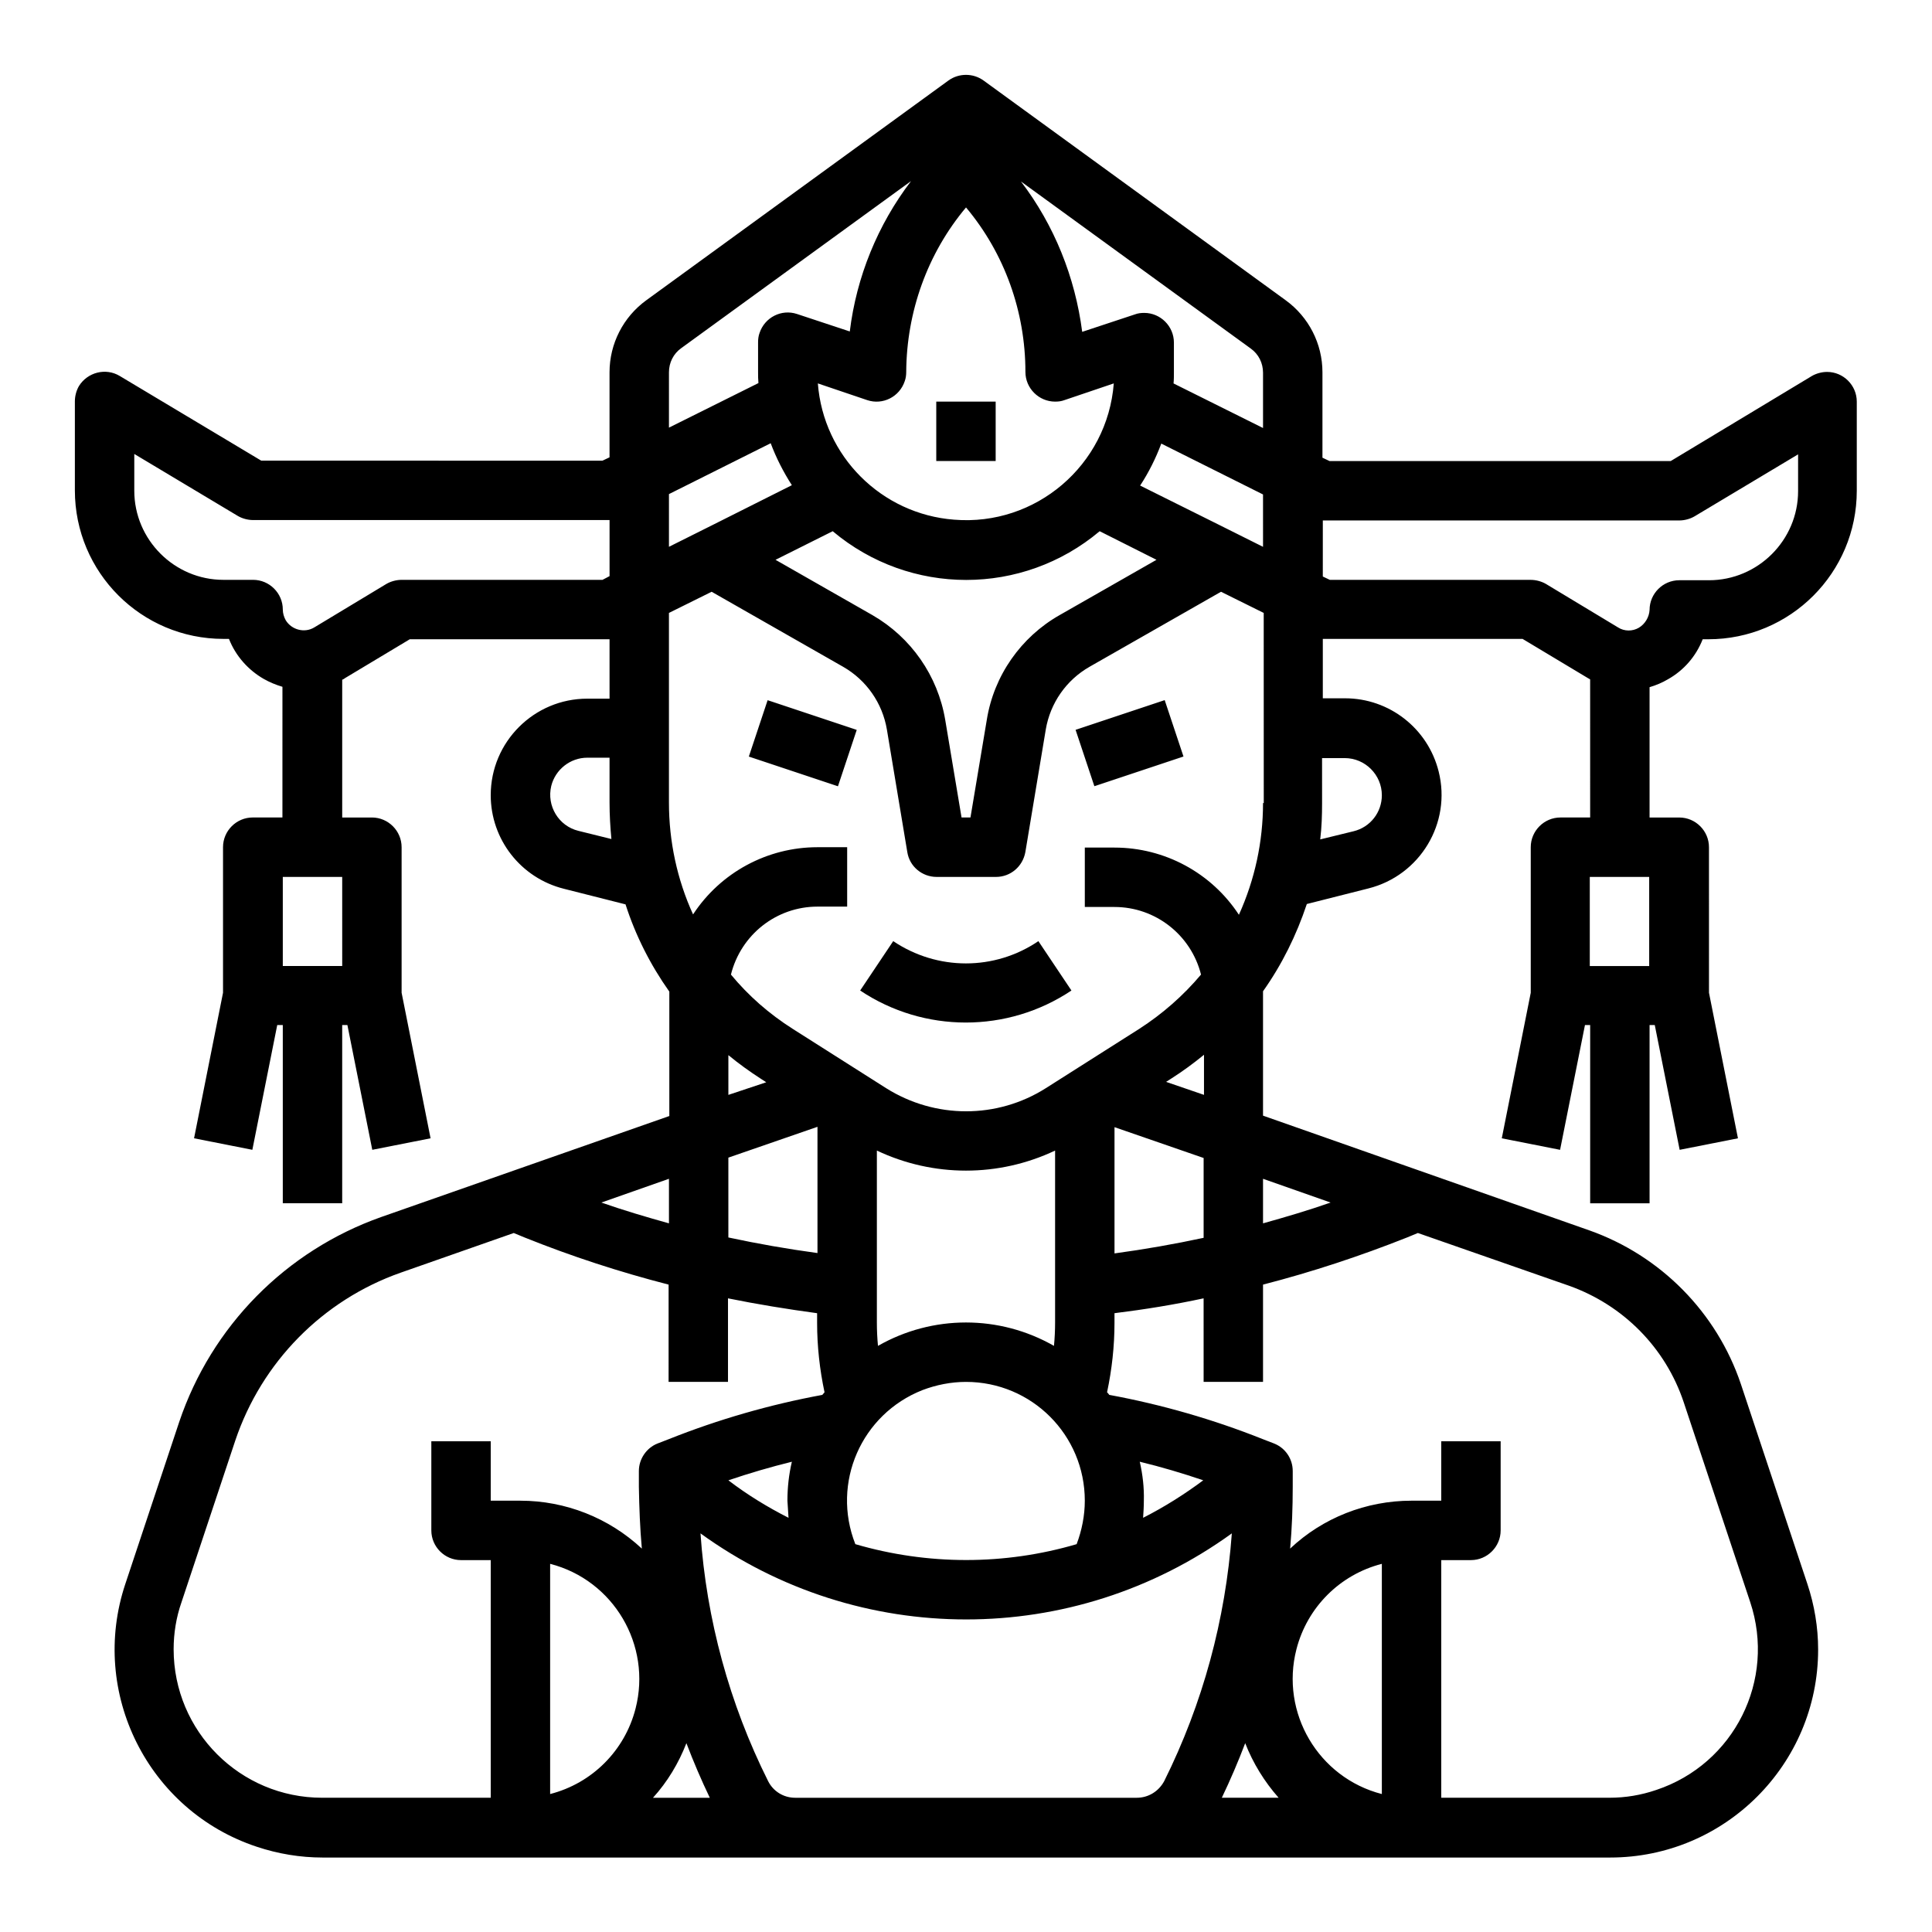 <?xml version="1.0" encoding="UTF-8"?>
<!-- Uploaded to: ICON Repo, www.iconrepo.com, Generator: ICON Repo Mixer Tools -->
<svg fill="#000000" width="800px" height="800px" version="1.1" viewBox="144 144 512 512" xmlns="http://www.w3.org/2000/svg">
 <g>
  <path d="m392.12 250.43h15.742v15.742h-15.742z"/>
  <path d="m342.45 344.5 4.977-14.938 23.617 7.871-4.977 14.938z"/>
  <path d="m429.04 337.41 23.617-7.871 4.977 14.938-23.617 7.871z"/>
  <path d="m380.71 393.41-8.758 13.086c16.926 11.316 39.066 11.316 55.988 0l-8.758-13.086c-11.609 7.871-26.762 7.871-38.473 0z"/>
  <path d="m585.98 324.04c4.231-2.363 7.477-6.102 9.25-10.629h1.477c21.746 0 39.359-17.613 39.359-39.359v-23.617c0-4.328-3.543-7.871-7.871-7.871-1.379 0-2.856 0.395-4.035 1.082l-37.395 22.535h-90.43l-1.871-0.887v-22.633c0-7.578-3.641-14.66-9.742-19.09l-80.098-58.254c-2.754-1.969-6.496-1.969-9.25 0l-80.098 58.254c-6.102 4.43-9.742 11.512-9.742 19.09v22.535l-1.871 0.887-90.426-0.004-37.488-22.434c-3.738-2.262-8.562-0.984-10.824 2.656-0.688 1.18-1.082 2.656-1.082 4.035v23.617c0 21.746 17.613 39.359 39.359 39.359h1.477c1.77 4.527 5.117 8.266 9.25 10.629 1.574 0.887 3.246 1.574 4.922 2.066l-0.004 34.633h-7.871c-4.328 0-7.871 3.543-7.871 7.871v38.574l-7.676 38.574 15.449 3.051 6.594-33.062h1.473v47.23h15.742v-47.23h1.379l6.594 33.062 15.449-3.051-7.676-38.574v-38.57c0-4.328-3.543-7.871-7.871-7.871h-7.871v-36.508c0.195-0.098 0.492-0.195 0.688-0.395l17.219-10.332h52.941v15.742h-5.902c-14.07 0-25.586 11.414-25.586 25.586 0 11.711 7.969 21.941 19.387 24.797l16.336 4.133c2.656 8.266 6.594 16.039 11.609 23.125v1.18 31.785l-76.359 26.766c-25.289 8.953-44.969 28.93-53.531 54.316l-14.27 42.902c-9.645 28.832 6.004 60.121 34.832 69.668 5.609 1.871 11.512 2.856 17.418 2.856h341.25c30.406 0 55.105-24.699 55.105-55.105 0-5.902-0.984-11.809-2.856-17.418l-17.613-52.938c-6.394-18.992-21.254-34.047-40.148-40.738l-86.492-30.41v-31.781-1.18c5.019-7.086 8.855-14.859 11.609-23.125l16.336-4.133c13.676-3.445 22.043-17.32 18.598-30.996-2.856-11.414-13.086-19.387-24.797-19.387h-5.902v-15.742h52.938l17.219 10.332c0.195 0.098 0.492 0.297 0.688 0.395l0.004 36.602h-7.871c-4.328 0-7.871 3.543-7.871 7.871v38.574l-7.676 38.574 15.449 3.051 6.594-33.062h1.379v47.23h15.742v-47.23h1.379l6.594 33.062 15.449-3.051-7.676-38.574-0.004-38.57c0-4.328-3.543-7.871-7.871-7.871h-7.871v-34.539c1.672-0.492 3.344-1.184 4.82-2.066zm-351.29 75.965h-15.746v-23.617h15.742zm68.977-102.34h-53.234c-1.379 0-2.856 0.395-4.035 1.082l-19.09 11.512c-2.559 1.574-6.004 0.688-7.578-1.871-0.488-0.883-0.785-1.867-0.785-2.852 0-4.328-3.543-7.871-7.871-7.871h-7.871c-12.988 0-23.617-10.629-23.617-23.617v-9.742l27.453 16.434c1.18 0.688 2.656 1.082 4.035 1.082h94.465v14.859zm-6.394 66.516c-5.215-1.277-8.461-6.594-7.184-11.906 1.082-4.328 5.019-7.477 9.543-7.477h5.902v11.906c0 3.246 0.195 6.496 0.492 9.645zm102.73-165.21c10.234 12.203 15.742 27.652 15.742 43.59 0 4.328 3.543 7.871 7.871 7.871 0.887 0 1.672-0.098 2.461-0.395l13.086-4.43c-1.672 21.648-20.664 37.883-42.312 36.113-19.285-1.477-34.637-16.828-36.113-36.113l13.086 4.43c4.133 1.379 8.562-0.887 9.938-5.019 0.297-0.789 0.395-1.672 0.395-2.461 0.102-15.934 5.613-31.383 15.848-43.586zm50.477 93.383-25.684 14.66c-10.234 5.805-17.418 16.039-19.285 27.75l-4.328 25.879h-2.363l-4.328-25.879c-1.969-11.711-9.055-21.844-19.285-27.75l-25.684-14.66 15.152-7.578c20.469 17.219 50.281 17.219 70.75 0zm-129.2-49.691c0-2.559 1.18-4.922 3.246-6.394l60.91-44.281c-8.855 11.609-14.465 25.387-16.234 39.852l-13.973-4.625c-4.133-1.379-8.562 0.887-9.938 5.019-0.297 0.789-0.395 1.672-0.395 2.461v7.871c0 0.984 0 1.969 0.098 2.953l-23.715 11.809zm0 32.277 26.961-13.48c1.477 3.938 3.344 7.578 5.609 11.121l-20.762 10.426-11.809 5.902zm0 181.45v11.809c-6.004-1.672-12.004-3.445-17.91-5.512zm-31.488 163.05v-61.008c16.828 4.328 26.961 21.551 22.633 38.375-2.852 11.121-11.512 19.781-22.633 22.633zm24.305-65.043c-8.758-8.168-20.27-12.695-32.176-12.695h-7.871v-15.742h-15.742v23.617c0 4.328 3.543 7.871 7.871 7.871h7.871v62.977h-44.676c-21.746 0-39.359-17.613-39.359-39.359 0-4.231 0.688-8.461 2.066-12.398l14.27-42.902c6.988-20.762 23.125-37.195 43.789-44.477l30.012-10.527 2.856 1.18c12.496 5.019 25.191 9.152 38.18 12.496l-0.004 25.781h15.742v-22.141c7.773 1.574 15.645 2.856 23.617 3.938v2.559c0 6.199 0.688 12.398 1.969 18.402-0.195 0.195-0.395 0.492-0.59 0.688-13.875 2.559-27.551 6.496-40.641 11.711l-3.051 1.18c-2.953 1.18-4.922 4.133-4.922 7.281v4.231c0.102 5.512 0.297 10.922 0.789 16.332zm46.543-111.78v33.457c-7.969-1.082-15.844-2.461-23.617-4.133v-21.156zm-23.613-8.461v-10.531c2.754 2.262 5.609 4.328 8.66 6.297l1.379 0.887zm15.941 112.08c-5.609-2.856-10.922-6.102-15.941-9.938 5.512-1.871 11.219-3.543 16.828-4.922-0.789 3.344-1.18 6.789-1.18 10.332 0.094 1.477 0.191 3.051 0.293 4.527zm-35.918 74.191c3.836-4.231 6.789-9.152 8.855-14.465 1.871 4.922 3.938 9.742 6.199 14.465zm128.21 0h-90.527c-3.051 0-5.805-1.672-7.184-4.43-10.234-20.469-16.336-42.805-17.91-65.633 42.016 30.406 98.793 30.406 140.81 0-1.672 22.828-7.676 45.066-17.91 65.633-1.477 2.758-4.231 4.43-7.281 4.43zm-45.262-110.21c17.418 0 31.488 14.07 31.488 31.488 0 3.938-0.789 7.871-2.164 11.512-19.09 5.609-39.457 5.609-58.648 0-6.394-16.234 1.574-34.441 17.809-40.836 3.641-1.379 7.578-2.164 11.516-2.164zm-23.617-15.746v-45.559c14.957 7.086 32.273 7.086 47.23 0v45.559c0 2.066-0.098 4.133-0.297 6.199-14.465-8.266-32.176-8.266-46.641 0-0.195-2.066-0.293-4.133-0.293-6.199zm69.668 36.902c5.707 1.379 11.316 3.051 16.828 4.922-5.019 3.738-10.332 7.086-15.941 9.938 0.098-1.477 0.195-2.953 0.195-4.527 0.098-3.445-0.297-6.887-1.082-10.332zm21.746 89.051c2.262-4.723 4.328-9.543 6.199-14.465 2.066 5.312 5.117 10.234 8.855 14.465zm42.41-0.984c-16.828-4.328-26.961-21.551-22.633-38.375 2.856-11.121 11.512-19.777 22.633-22.633zm-31.488-163.05 17.91 6.297c-5.902 2.066-11.906 3.836-17.91 5.512zm0 53.824v-25.781c12.988-3.344 25.781-7.578 38.18-12.496l2.856-1.18 40.051 13.973c14.367 5.117 25.586 16.434 30.406 30.898l17.613 52.938c6.887 20.664-4.231 42.902-24.895 49.789-4.035 1.379-8.168 2.066-12.398 2.066h-44.582v-62.977h7.871c4.328 0 7.871-3.543 7.871-7.871v-23.617h-15.742v15.742h-7.871c-12.004 0-23.52 4.527-32.176 12.695 0.492-5.41 0.688-10.922 0.688-16.336v-4.227c0-3.246-1.969-6.102-4.922-7.281l-3.051-1.18c-13.086-5.215-26.766-9.152-40.641-11.711-0.195-0.297-0.395-0.492-0.59-0.688 1.277-6.004 1.969-12.203 1.969-18.402v-2.559c7.969-0.984 15.844-2.262 23.617-3.938l0.004 22.141zm-15.742-59.336v21.156c-7.773 1.672-15.645 3.051-23.617 4.133v-33.457zm-9.941-20.172 1.379-0.887c2.953-1.871 5.902-4.035 8.66-6.297v10.629zm25.684-73.898c0 10.234-2.164 20.27-6.394 29.617-7.281-11.121-19.68-17.809-32.965-17.809h-7.871v15.742h7.871c10.824 0 20.27 7.379 22.926 17.91-4.723 5.609-10.234 10.43-16.336 14.367l-24.797 15.742c-12.891 8.168-29.324 8.168-42.312 0l-24.797-15.742c-6.199-3.938-11.711-8.758-16.336-14.367 2.66-10.629 12.105-18.008 22.93-18.008h7.871v-15.742h-7.871c-13.285 0-25.684 6.691-32.965 17.809-4.231-9.25-6.394-19.387-6.394-29.617v-50.281l11.316-5.609 34.832 19.875c6.199 3.543 10.43 9.645 11.609 16.629l5.41 32.473c0.59 3.836 3.938 6.594 7.773 6.594h15.742c3.836 0 7.086-2.754 7.773-6.594l5.41-32.473c1.18-6.988 5.41-13.086 11.609-16.629l34.832-19.875 11.316 5.609 0.012 50.379zm0-67.895-11.809-5.902-20.762-10.332c2.262-3.445 4.133-7.184 5.609-11.121l26.961 13.48zm0-31.488-23.715-11.809c0.098-0.984 0.098-1.969 0.098-2.953v-7.871c0-4.328-3.543-7.871-7.871-7.871-0.887 0-1.672 0.098-2.461 0.395l-13.973 4.625c-1.871-14.465-7.379-28.242-16.234-39.852l60.91 44.281c2.066 1.477 3.246 3.836 3.246 6.394zm21.648 87.477c5.41 0 9.84 4.43 9.84 9.84 0 4.527-3.051 8.461-7.477 9.543l-8.855 2.164c0.395-3.246 0.492-6.394 0.492-9.645l-0.004-11.902zm80.688 55.105h-15.742v-23.617h15.742zm-2.754-89.645c-1.672 0.984-3.836 0.984-5.512-0.098l-19.09-11.512c-1.18-0.688-2.656-1.082-4.035-1.082h-53.234l-1.871-0.887 0.004-14.859h94.465c1.379 0 2.856-0.395 4.035-1.082l27.453-16.434v9.742c0 12.988-10.629 23.617-23.617 23.617h-7.871c-4.328 0-7.871 3.543-7.871 7.871-0.102 1.871-1.184 3.738-2.856 4.723z"/>
 </g>
</svg>
